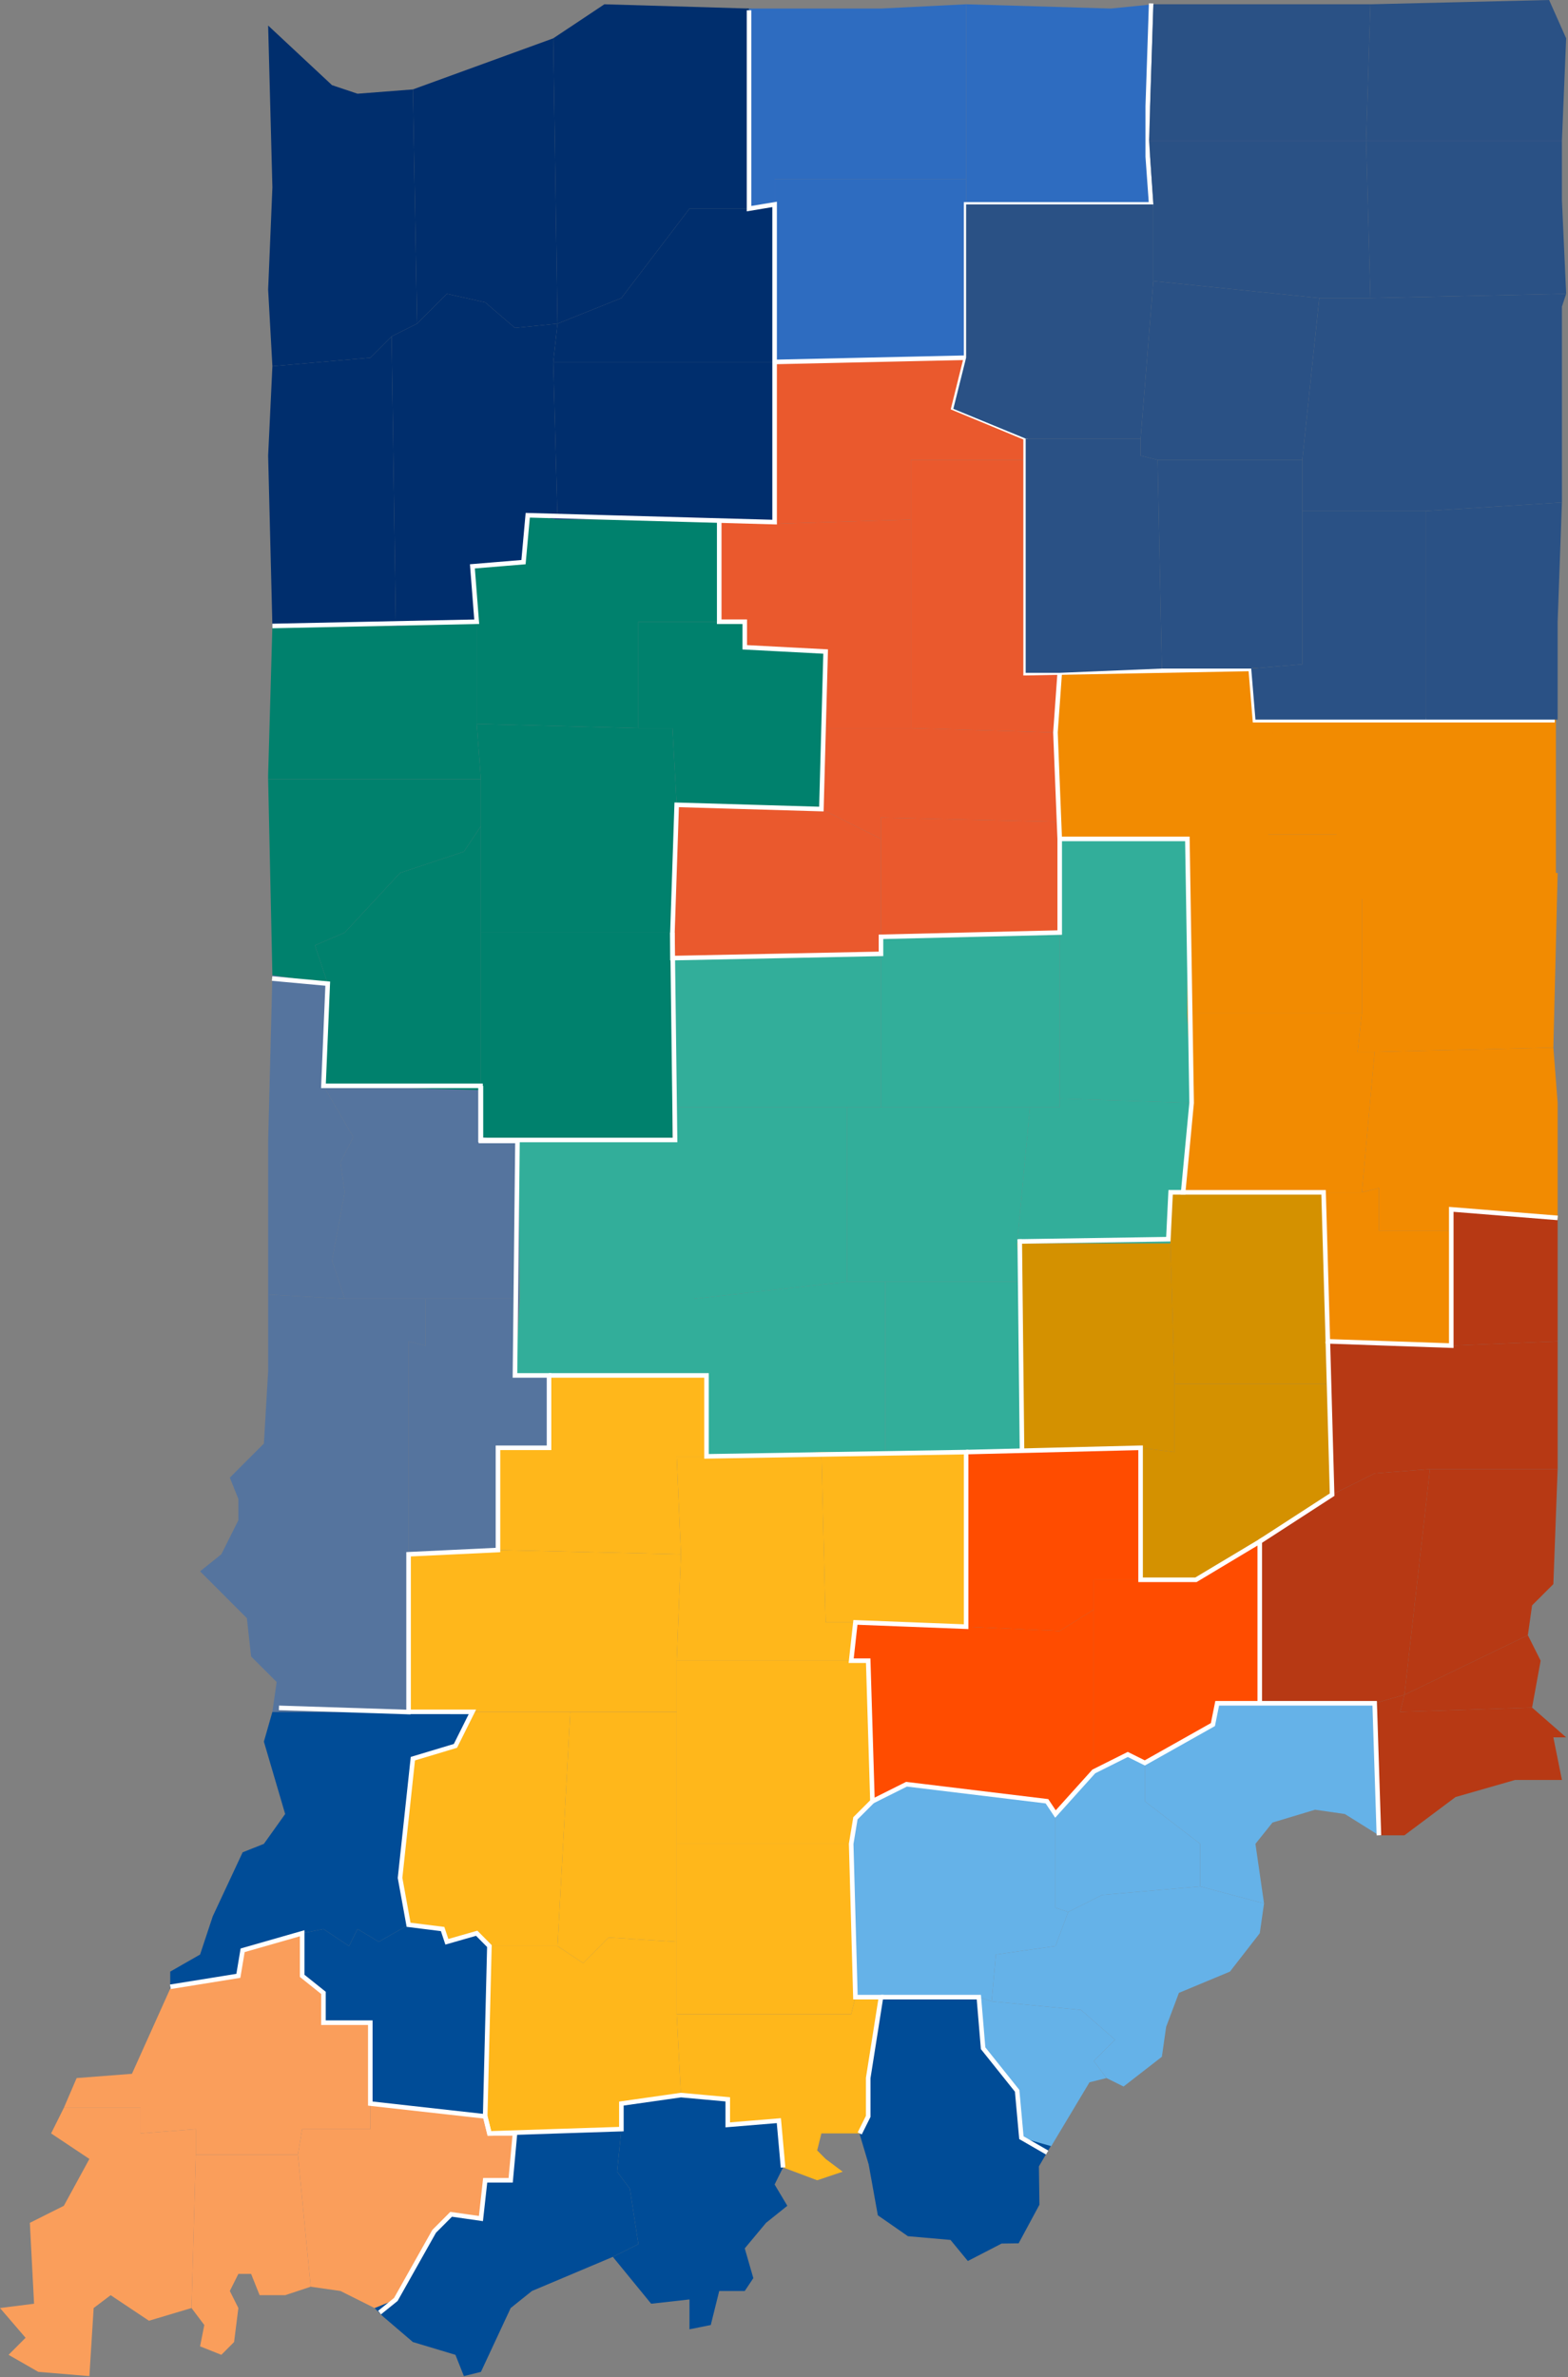 <svg width="806" height="1222" viewBox="0 0 806 1222" fill="none" xmlns="http://www.w3.org/2000/svg">
<rect x="0" y="0" width="806" height="1222" fill="#808080" stroke="none"/>
<g clip-path="url(#clip0_4101_17953)">
<path d="M496.612 746.437V836.196L544.724 838.382L562.235 827.435V812.1H586.299V744.234L525.029 746.437H496.612Z" fill="#FF4C00"/>
<path d="M562.234 910.619V827.435L544.724 838.382L496.612 836.196L439.712 833.993L437.527 853.683H446.282L448.467 925.938L465.977 917.177L538.17 925.938L542.539 932.496L562.234 910.619Z" fill="#FF4C00"/>
<path d="M647.552 875.577V792.426L614.733 812.1H586.299H562.235V827.435V910.619L579.712 901.875L588.467 906.23L623.471 886.523L625.673 875.577H647.552Z" fill="#FF4C00"/>
<path d="M455.038 746.437H496.613V836.196L439.712 833.993H424.403L422.218 746.437H455.038Z" fill="#FFB71B"/>
<path d="M402.524 1114.18L400.356 1090.12L374.09 1092.29V1079.17L350.026 1076.99L347.841 1035.39H437.528L439.713 1026.63H452.854L446.283 1068.23V1087.93L441.931 1096.68H422.219L420.051 1105.42L424.404 1109.81L433.175 1116.37L420.051 1120.77L402.524 1114.18Z" fill="#FFB71B"/>
<path d="M293.142 879.982L286.588 1000.38H251.567L245.046 993.786L229.704 998.175L227.519 991.617L210.026 989.431L205.64 965.335L212.227 904.044L234.107 897.47L242.828 879.982H293.142Z" fill="#FFB71B"/>
<path d="M251.567 1000.38L249.399 1087.93L251.567 1096.68H264.709L319.408 1094.47V1081.34L350.026 1076.99L347.841 1035.39V998.175L312.837 995.972L299.729 1009.12L286.588 1000.38H251.567Z" fill="#FFB71B"/>
<path d="M255.97 796.781L210.026 798.967V879.982H242.829H293.142H347.842V853.683L350.026 798.967L255.97 796.781Z" fill="#FFB71B"/>
<path d="M448.468 925.937L446.283 853.683H437.528H347.841V879.982V947.83H437.528L439.713 934.698L448.468 925.937Z" fill="#FFB71B"/>
<path d="M347.841 879.982H293.142L286.588 1000.38L299.729 1009.12L312.837 995.972L347.841 998.175V947.831V879.982Z" fill="#FFB71B"/>
<path d="M363.167 748.64H347.841L350.026 798.967L347.841 853.683H437.528L439.713 833.993H424.404L422.219 746.437L363.167 748.64Z" fill="#FFB71B"/>
<path d="M347.841 947.831V998.175V1035.39H437.528L439.713 1026.63L437.528 947.831H347.841Z" fill="#FFB71B"/>
<path d="M363.168 748.639V707.039H347.842H282.22V744.234H255.971V796.781L350.027 798.967L347.842 748.639H363.168Z" fill="#FFB71B"/>
<path d="M612.53 566.936L544.723 564.767V569.122H529.431L522.844 639.191H601.591V612.909H608.178L612.53 566.936Z" fill="#32AE9A"/>
<path d="M452.853 490.327V569.122H529.431H544.724V564.767V479.38L452.853 481.566V490.327Z" fill="#32AE9A"/>
<path d="M544.725 431.239V479.38V564.767L612.532 566.936L610.347 520.98V431.239H544.725Z" fill="#32AE9A"/>
<path d="M529.432 569.122H452.853H435.342V658.881H455.037H525.029L522.844 639.19L529.432 569.122Z" fill="#32AE9A"/>
<path d="M345.655 492.512L347.839 569.122H435.341H452.852V490.326L345.655 492.512Z" fill="#32AE9A"/>
<path d="M435.341 569.122H347.839L345.655 586.659L347.839 658.88H356.595V667.624L435.341 658.88V569.122Z" fill="#32AE9A"/>
<path d="M455.037 658.88H525.029V746.436H496.612H455.037V658.88Z" fill="#32AE9A"/>
<path d="M435.342 658.88L356.595 667.624L347.84 707.039H363.166V748.639L422.217 746.436H455.037V658.88H435.342Z" fill="#32AE9A"/>
<path d="M346.047 585L266.5 584L267.204 667.055L265 707H282.532H348.234L357 667.055V658.193H348.234L346.047 585Z" fill="#32AE9A"/>
<path d="M682.557 711.411L684.741 768.33L647.552 792.425L614.733 812.099H586.299V744.234L603.793 746.436V711.411H682.557Z" fill="#D49100"/>
<path d="M601.591 639.19V612.908H608.178H680.354L682.556 689.518V711.411H603.792L601.591 639.19Z" fill="#D49100"/>
<path d="M525.029 658.881L522.844 639.19H601.591L603.792 711.411V746.437L586.299 744.234L525.029 746.437V658.881Z" fill="#D49100"/>
<path d="M441.963 1097.31L446.516 1112.58L451.235 1138.78L466.694 1149.52L488.591 1151.44L497.496 1162.27L514.856 1153.3L523.611 1153.18L534.301 1133.34L534.034 1113.63L540.471 1102.6L525.079 1098.43L522.577 1074.37L504.817 1052.72L502.265 1026.48L451.986 1027.13L445.949 1068.81L446.199 1088.52L441.963 1097.31Z" fill="#004C97"/>
<path d="M242.828 879.982H210.025H140.017L135.647 895.284L146.587 932.495L135.647 947.831L124.724 952.186L109.382 985.026L102.844 1004.73L87.502 1013.51V1022.27L122.523 1015.68L124.724 1002.55L155.326 993.786L166.265 991.617L179.407 1000.38L183.776 991.617L194.699 998.175L210.025 989.431L205.639 965.335L212.226 904.044L234.106 897.47L242.828 879.982Z" fill="#004C97"/>
<path d="M210.025 989.431L194.7 998.175L183.776 991.617L179.407 1000.38L166.266 991.617L155.326 993.786V1015.68L166.266 1024.44V1039.76H190.347V1081.34L249.399 1087.93L251.567 1000.38L245.046 993.786L229.704 998.175L227.519 991.617L210.025 989.431Z" fill="#004C97"/>
<path d="M315.021 1160.14L334.717 1184.23L354.412 1182.03V1197.38L365.352 1195.18L369.704 1177.68H382.828L387.231 1171.08L382.828 1155.78L393.768 1142.65L404.708 1133.89L398.171 1122.94L402.524 1114.18L400.356 1090.12L374.09 1092.29V1079.17L350.026 1076.99L319.408 1081.34V1094.47L317.206 1116.37L323.777 1125.13L328.146 1153.6L315.021 1160.14Z" fill="#004C97"/>
<path d="M192.532 1186.44L196.885 1190.79L212.227 1203.92L234.107 1210.5L238.46 1221.45L247.215 1219.26L262.507 1186.44L273.447 1177.68L315.022 1160.14L328.146 1153.6L323.777 1125.13L317.206 1116.37L319.408 1094.47L264.708 1096.68L262.507 1120.77H249.399L247.215 1140.45L231.906 1138.26L223.167 1147.02L203.472 1182.03L192.532 1186.44Z" fill="#004C97"/>
<path d="M201.286 172.926L214.394 166.368L229.703 151.033L249.398 155.421L264.707 168.571L286.587 166.368L284.386 186.058L286.587 267.073L271.278 264.87L269.093 288.966L242.828 291.136L245.045 319.603L203.471 321.789L201.286 172.926Z" fill="#002E6D"/>
<path d="M201.286 172.926L214.394 166.368L212.226 45.972L183.776 48.175L170.652 43.769L137.832 13.132L140.017 96.316L137.832 148.863L140.017 188.261L190.347 183.872L201.286 172.926Z" fill="#002E6D"/>
<path d="M286.587 166.368L284.386 19.707L310.668 2.203L385.029 4.389V107.263H354.411L319.407 153.219L286.587 166.368Z" fill="#002E6D"/>
<path d="M201.286 172.926L190.347 183.873L140.017 188.261L137.832 234.234L140.017 321.79H203.471L201.286 172.926Z" fill="#002E6D"/>
<path d="M214.395 166.368L229.704 151.033L249.399 155.422L264.708 168.571L286.587 166.368L284.386 19.707L212.227 45.972L214.395 166.368Z" fill="#002E6D"/>
<path d="M398.17 186.058H284.386L286.587 267.073H369.703L398.17 269.242V186.058Z" fill="#002E6D"/>
<path d="M385.029 107.263H354.411L319.407 153.219L286.587 166.368L284.386 186.058H398.17V105.077L385.029 107.263Z" fill="#002E6D"/>
<path d="M787.535 877.779L791.938 853.683L785.367 840.567L721.913 871.221L719.728 879.982L787.535 877.779Z" fill="#B73914"/>
<path d="M785.366 840.567L721.912 871.221L735.053 755.181H800.676L798.474 814.319L787.534 825.249L785.366 840.567Z" fill="#B73914"/>
<path d="M800.676 755.181H735.054L706.62 757.383L684.74 768.33L682.556 711.411V689.518L745.993 691.721L800.676 689.518V755.181Z" fill="#B73914"/>
<path d="M684.741 768.33L647.552 792.426V875.576H706.62L721.913 871.221L735.054 755.181L706.62 757.383L684.741 768.33Z" fill="#B73914"/>
<path d="M708.805 943.442L706.62 875.577L721.913 871.221L719.728 879.982L787.535 877.779L805.062 893.098H798.475L802.877 914.991H778.796L748.195 923.768L721.913 943.442H708.805Z" fill="#B73914"/>
<path d="M800.676 689.518V674.199V626.058L745.994 621.669V632.616V691.72L800.676 689.518Z" fill="#B73914"/>
<path d="M218.765 667.625V691.721L210.026 689.518V770.533V798.967L255.97 796.781V744.234H282.219V707.039H264.709L266.91 667.625H218.765Z" fill="#55749E"/>
<path d="M266.91 586.66L247.215 584.474V560.378L166.267 558.176L181.592 584.474L175.005 597.59L177.206 612.909L170.653 647.934L177.206 667.625H218.764H266.91V586.66Z" fill="#55749E"/>
<path d="M210.026 770.533H122.524V781.479L113.786 798.967L102.846 807.728L126.893 831.807L129.078 851.514L142.202 864.63L140.018 879.982H210.026V798.967V770.533Z" fill="#55749E"/>
<path d="M168.468 505.645L140.018 501.273L137.833 586.66V665.455L177.206 667.625L170.653 647.934L177.206 612.909L175.005 597.59L181.592 584.474L166.267 558.176L168.468 505.645Z" fill="#55749E"/>
<path d="M177.207 667.625L137.834 665.456V704.87L135.649 742.065L118.139 759.586L122.525 770.533H210.027V689.518L218.765 691.721V667.625H177.207Z" fill="#55749E"/>
<path d="M155.326 993.786L124.725 1002.55L122.524 1015.68L87.503 1022.27L67.825 1066.04L39.391 1068.23L32.82 1083.53H72.21V1096.68L100.644 1094.47V1107.62H153.125L155.326 1094.47H190.347V1081.34V1039.76H166.266V1024.44L155.326 1015.68V993.786Z" fill="#FA9E5B"/>
<path d="M98.442 1186.44L76.562 1192.98L56.884 1179.84L48.145 1186.44L45.944 1221.45L19.695 1219.26L4.403 1210.5L13.141 1201.74L0 1186.44L17.51 1184.23L15.342 1142.65L32.819 1133.89L45.944 1109.81L26.266 1096.68L32.819 1083.53H72.21V1096.68L100.643 1094.47V1107.62L98.442 1186.44Z" fill="#FA9E5B"/>
<path d="M98.442 1186.44L105.013 1195.18L102.845 1206.13L113.785 1210.5L120.322 1203.92L122.523 1186.44L118.137 1177.68L122.523 1168.9H129.077L133.447 1179.84H146.588L159.712 1175.49L153.125 1107.62H100.644L98.442 1186.44Z" fill="#FA9E5B"/>
<path d="M175.005 1177.68L192.532 1186.44L203.472 1182.03L223.167 1147.02L231.905 1138.26L247.214 1140.45L249.399 1120.77H262.507L264.708 1096.68H251.567L249.399 1087.93L190.347 1081.34V1094.47H155.326L153.125 1107.62L159.712 1175.49L175.005 1177.68Z" fill="#FA9E5B"/>
<path d="M577.544 1072.58L597.239 1057.28L599.424 1041.94L605.995 1024.44L632.227 1013.51L647.553 993.786L649.754 978.484L616.934 969.724L566.604 974.079L549.094 982.84L542.54 1000.38L511.905 1004.73L509.737 1028.81L555.665 1033.2L573.175 1048.52L562.235 1059.45L568.772 1068.23L577.544 1072.58Z" fill="#65B2E8"/>
<path d="M525.03 1098.88L522.845 1074.78L505.351 1052.89L503.15 1026.63L509.737 1028.81L555.664 1033.2L573.175 1048.52L562.235 1059.45L568.772 1068.23L560.034 1070.4L540.372 1103.24L525.03 1098.88Z" fill="#65B2E8"/>
<path d="M649.753 978.485L616.934 969.724V947.831L588.467 925.938V906.23L623.471 886.523L625.672 875.577H647.552H706.62L708.805 943.442L691.295 932.496L675.986 930.293L654.106 936.884L645.334 947.831L649.753 978.485Z" fill="#65B2E8"/>
<path d="M562.235 910.619L579.712 901.875L588.467 906.23V925.938L616.934 947.831V969.724L566.604 974.079L549.093 982.84L542.54 980.67V932.495L562.235 910.619Z" fill="#65B2E8"/>
<path d="M448.467 925.938L465.977 917.177L538.17 925.938L542.539 932.496V980.671L549.093 982.84L542.539 1000.38L511.904 1004.73L509.736 1028.81L503.149 1026.63H452.853H439.712L437.527 947.831L439.712 934.698L448.467 925.938Z" fill="#65B2E8"/>
<path d="M799.776 459.873L684.241 462.393V437.263H686.759L689.277 369.397H721.913H799.776V444.788V459.873Z" fill="#F28B01"/>
<path d="M645.334 369.931L643.166 429.036H700.033H702.234L704.436 369.931H645.334Z" fill="#F28B01"/>
<path d="M643.167 429.036L610.347 431.239V520.981H700.034V450.929V429.036H643.167Z" fill="#F28B01"/>
<path d="M680.354 612.908H700.033L708.805 610.722V632.616H745.993V691.72L682.556 689.518L680.354 612.908Z" fill="#F28B01"/>
<path d="M654.628 369.942L651.912 429.452L611.021 431.662H544.739L541.213 417.81V378.438L544.739 346.706L594.675 343.516H651.912L654.628 369.942Z" fill="#F28B01"/>
<path d="M706.621 540.688H697.849L700.033 520.98H610.347L612.531 566.936L608.179 612.908H680.355H700.033L706.621 540.688Z" fill="#F28B01"/>
<path d="M798.476 538.485L800.677 448.727L700.034 450.929V520.981L697.849 540.688H706.621L798.476 538.485Z" fill="#F28B01"/>
<path d="M800.676 566.936L798.475 538.485L706.62 540.688L700.033 612.908L708.805 610.722V632.615H745.993V621.669L800.676 626.058V566.936Z" fill="#F28B01"/>
<path d="M247.213 479.38H345.655V492.513V568.5V586.66H266.908L247.213 584.474V560.378V479.38Z" fill="#00816D"/>
<path d="M245.046 319.603L203.471 321.789H140.017L137.832 398.415V400.585H247.214L245.046 372.117V319.603Z" fill="#00816D"/>
<path d="M328.146 374.319H345.656L347.841 413.717L422.218 415.903L424.404 374.319V334.922L382.828 332.736V319.603H369.704H328.146V374.319Z" fill="#00816D"/>
<path d="M247.214 424.664V479.38V560.378L166.266 558.176L168.467 505.645L161.896 485.972L177.206 479.38L205.639 448.727L238.459 437.78L247.214 424.664Z" fill="#00816D"/>
<path d="M328.145 374.32H345.656L347.84 413.718L345.656 479.38H247.214V424.664V400.585L245.046 372.117L328.145 374.32Z" fill="#00816D"/>
<path d="M247.214 400.585H137.832L140.017 501.273L168.467 505.645L161.896 485.971L177.205 479.38L205.639 448.726L238.459 437.78L247.214 424.664V400.585Z" fill="#00816D"/>
<path d="M286.587 267.073L271.278 264.871L269.094 288.966L242.828 291.136L245.046 319.604V372.117L328.146 374.32V319.604H369.704V267.073H286.587Z" fill="#00816D"/>
<path d="M369.703 267.073V319.603H382.828V332.736L424.402 334.922V374.319H468.162V267.073L398.17 269.242L369.703 267.073Z" fill="#EA592D"/>
<path d="M422.217 415.903L452.852 431.238V481.566V490.326L345.655 492.512V479.38L347.84 413.717L422.217 415.903Z" fill="#EA592D"/>
<path d="M470.33 374.319H424.402L422.218 415.903L452.853 431.238V420.292L544.724 422.478L542.539 376.522L468.162 374.319H470.33Z" fill="#EA592D"/>
<path d="M468.162 267.073V374.319L542.539 376.522L544.724 345.868H527.23V236.419H468.162V267.073Z" fill="#EA592D"/>
<path d="M452.853 431.238V481.566L544.724 479.38V431.238V422.478L452.853 420.292V431.238Z" fill="#EA592D"/>
<path d="M398.17 186.058L496.612 183.872L490.041 210.154L527.23 225.472V236.419H468.162V267.073L398.17 269.242V186.058Z" fill="#EA592D"/>
<path d="M496.612 91.961V2.202L570.973 4.388L592.853 2.202L590.652 72.254L592.853 105.077H496.612V91.961Z" fill="#2E6CC0"/>
<path d="M398.17 105.077V91.961H496.612V105.077V183.872L398.17 186.058V105.077Z" fill="#2E6CC0"/>
<path d="M385.029 107.263V4.388H452.852L496.612 2.202V91.961H398.17V105.077L385.029 107.263Z" fill="#2E6CC0"/>
<path d="M143.385 877.929L211.065 880.112" stroke="white" stroke-width="2.351" stroke-miterlimit="10"/>
<path d="M385.029 5.289V107.263L398.17 105.077V268.391L271.278 264.87L269.093 288.966L242.828 291.135L245.046 319.603L140.017 321.789" stroke="white" stroke-width="2.351" stroke-miterlimit="10"/>
<path d="M591.75 1.763L589.987 54.65V80.506L591.75 105.077H496.612V183.872L398.17 186.058" stroke="white" stroke-width="2.351" stroke-miterlimit="10"/>
<path d="M496.647 183.343L490.09 209.739L527.202 225.124V346.044L642.9 343.848L645.063 370.211H799.187" stroke="white" stroke-width="2.351" stroke-miterlimit="10"/>
<path d="M544.723 345.868L542.538 376.522L544.723 431.238V479.38L452.852 481.566V490.327L345.655 492.513V479.38" stroke="white" stroke-width="2.351" stroke-miterlimit="10"/>
<path d="M247.213 558.175V586.5H266L264.707 707.039H282.217V744.234H255.968V796.781L210.024 798.967V879.981" stroke="white" stroke-width="2.351" stroke-miterlimit="10"/>
<path d="M800.676 626.058L745.994 621.669V691.72L682.556 689.518L680.355 612.908H608.179L612.531 566.936L610.346 431.239H544.724" stroke="white" stroke-width="2.351" stroke-miterlimit="10"/>
<path d="M524.172 636.998L525.348 746.298" stroke="white" stroke-width="2.351" stroke-miterlimit="10"/>
<path d="M523.585 638.173L600.565 636.998L601.741 612.905H609.38" stroke="white" stroke-width="2.351"/>
<path d="M282.218 707.039H363.166V748.639L496.612 746.437V836.195L439.711 833.992L437.527 853.683H446.282L448.467 925.937L439.711 934.698L437.527 947.83L439.711 1026.63H452.853L446.282 1068.23V1087.93L441.929 1096.68" stroke="white" stroke-width="2.351" stroke-miterlimit="10"/>
<path d="M496.612 746.437L586.298 744.234V812.099H614.732L647.552 792.426V875.576" stroke="white" stroke-width="2.351" stroke-miterlimit="10"/>
<path d="M708.804 943.442L706.62 875.576H625.672L623.47 886.523L588.466 906.23L579.711 901.875L562.234 910.619L542.539 932.495L538.17 925.937L465.977 917.177L448.466 925.937" stroke="white" stroke-width="2.351" stroke-miterlimit="10"/>
<path d="M682.556 689.518L684.741 768.33L647.552 792.426" stroke="white" stroke-width="2.351" stroke-miterlimit="10"/>
<path d="M538.275 1106.52L525.028 1098.88L522.844 1074.78L505.35 1052.89L503.149 1026.63H452.852" stroke="white" stroke-width="2.351" stroke-miterlimit="10"/>
<path d="M209.157 879.965L242.827 879.982L234.106 897.469L212.226 904.044L205.639 965.335L210.025 989.431L227.518 991.617L229.703 998.175L245.045 993.786L251.566 1000.38L249.398 1087.93L251.566 1096.68L319.406 1094.47V1081.34L350.025 1076.99L374.089 1079.17V1092.29L400.354 1090.12L402.522 1114.18" stroke="white" stroke-width="2.351" stroke-miterlimit="10"/>
<path d="M87.559 1021.31L122.523 1015.68L124.724 1002.55L155.325 993.786V1015.68L166.265 1024.44V1039.76H190.346V1081.34L249.398 1087.93L251.566 1096.68H264.707L262.506 1120.77H249.398L247.213 1140.45L231.904 1138.26L223.166 1147.02L203.471 1182.03L195.096 1188.79" stroke="white" stroke-width="2.351" stroke-miterlimit="10"/>
<path d="M369.703 267.073V319.604H382.827V332.736L424.402 334.922L422.218 415.903L347.84 413.717L345.655 479.38L347 586H247V558.176H166.265L168.467 505.645L139.859 503.017" stroke="white" stroke-width="2.351" stroke-miterlimit="10"/>
<path d="M669.415 236.419H595.054L597.238 343.683H643.166L669.415 341.48V262.668V236.419Z" fill="#2A5185"/>
<path d="M800.676 369.931H732.853V262.668L802.878 258.296L800.676 319.603V369.931Z" fill="#2A5185"/>
<path d="M802.878 258.296L732.853 262.668H669.415V236.42L678.154 153.219H704.436L805.063 151.033L802.878 157.624V238.606V260.482V258.296Z" fill="#2A5185"/>
<path d="M805.061 151.033L802.877 102.891V72.254H702.233L704.435 153.219L805.061 151.033Z" fill="#2A5185"/>
<path d="M702.234 72.254L704.435 2.202H682.556H592.852L590.651 72.254H702.234Z" fill="#2A5185"/>
<path d="M702.234 72.254L704.435 153.219H678.153L592.852 144.475V105.077L590.651 72.254H702.234Z" fill="#2A5185"/>
<path d="M802.877 72.254L805.061 19.707L796.29 0L704.435 2.203L702.233 72.254H802.877Z" fill="#2A5185"/>
<path d="M527.23 236.419V345.869H544.724L597.238 343.683L595.054 236.419L586.299 234.234V225.473H527.23V236.419Z" fill="#2A5185"/>
<path d="M669.415 262.668V341.48L643.167 343.683L645.334 369.931H704.436H732.853V262.668H669.415Z" fill="#2A5185"/>
<path d="M592.852 144.475L678.153 153.219L669.415 236.419H595.054L586.298 234.233V225.473L592.852 144.475Z" fill="#2A5185"/>
<path d="M592.852 144.475V105.077H496.612V183.873L490.041 210.155L527.23 225.473H586.298L592.852 144.475Z" fill="#2A5185"/>
</g>
<defs>
<clipPath id="clip0_4101_17953">
<rect width="806" height="1222" fill="white"/>
</clipPath>
</defs>
</svg>
